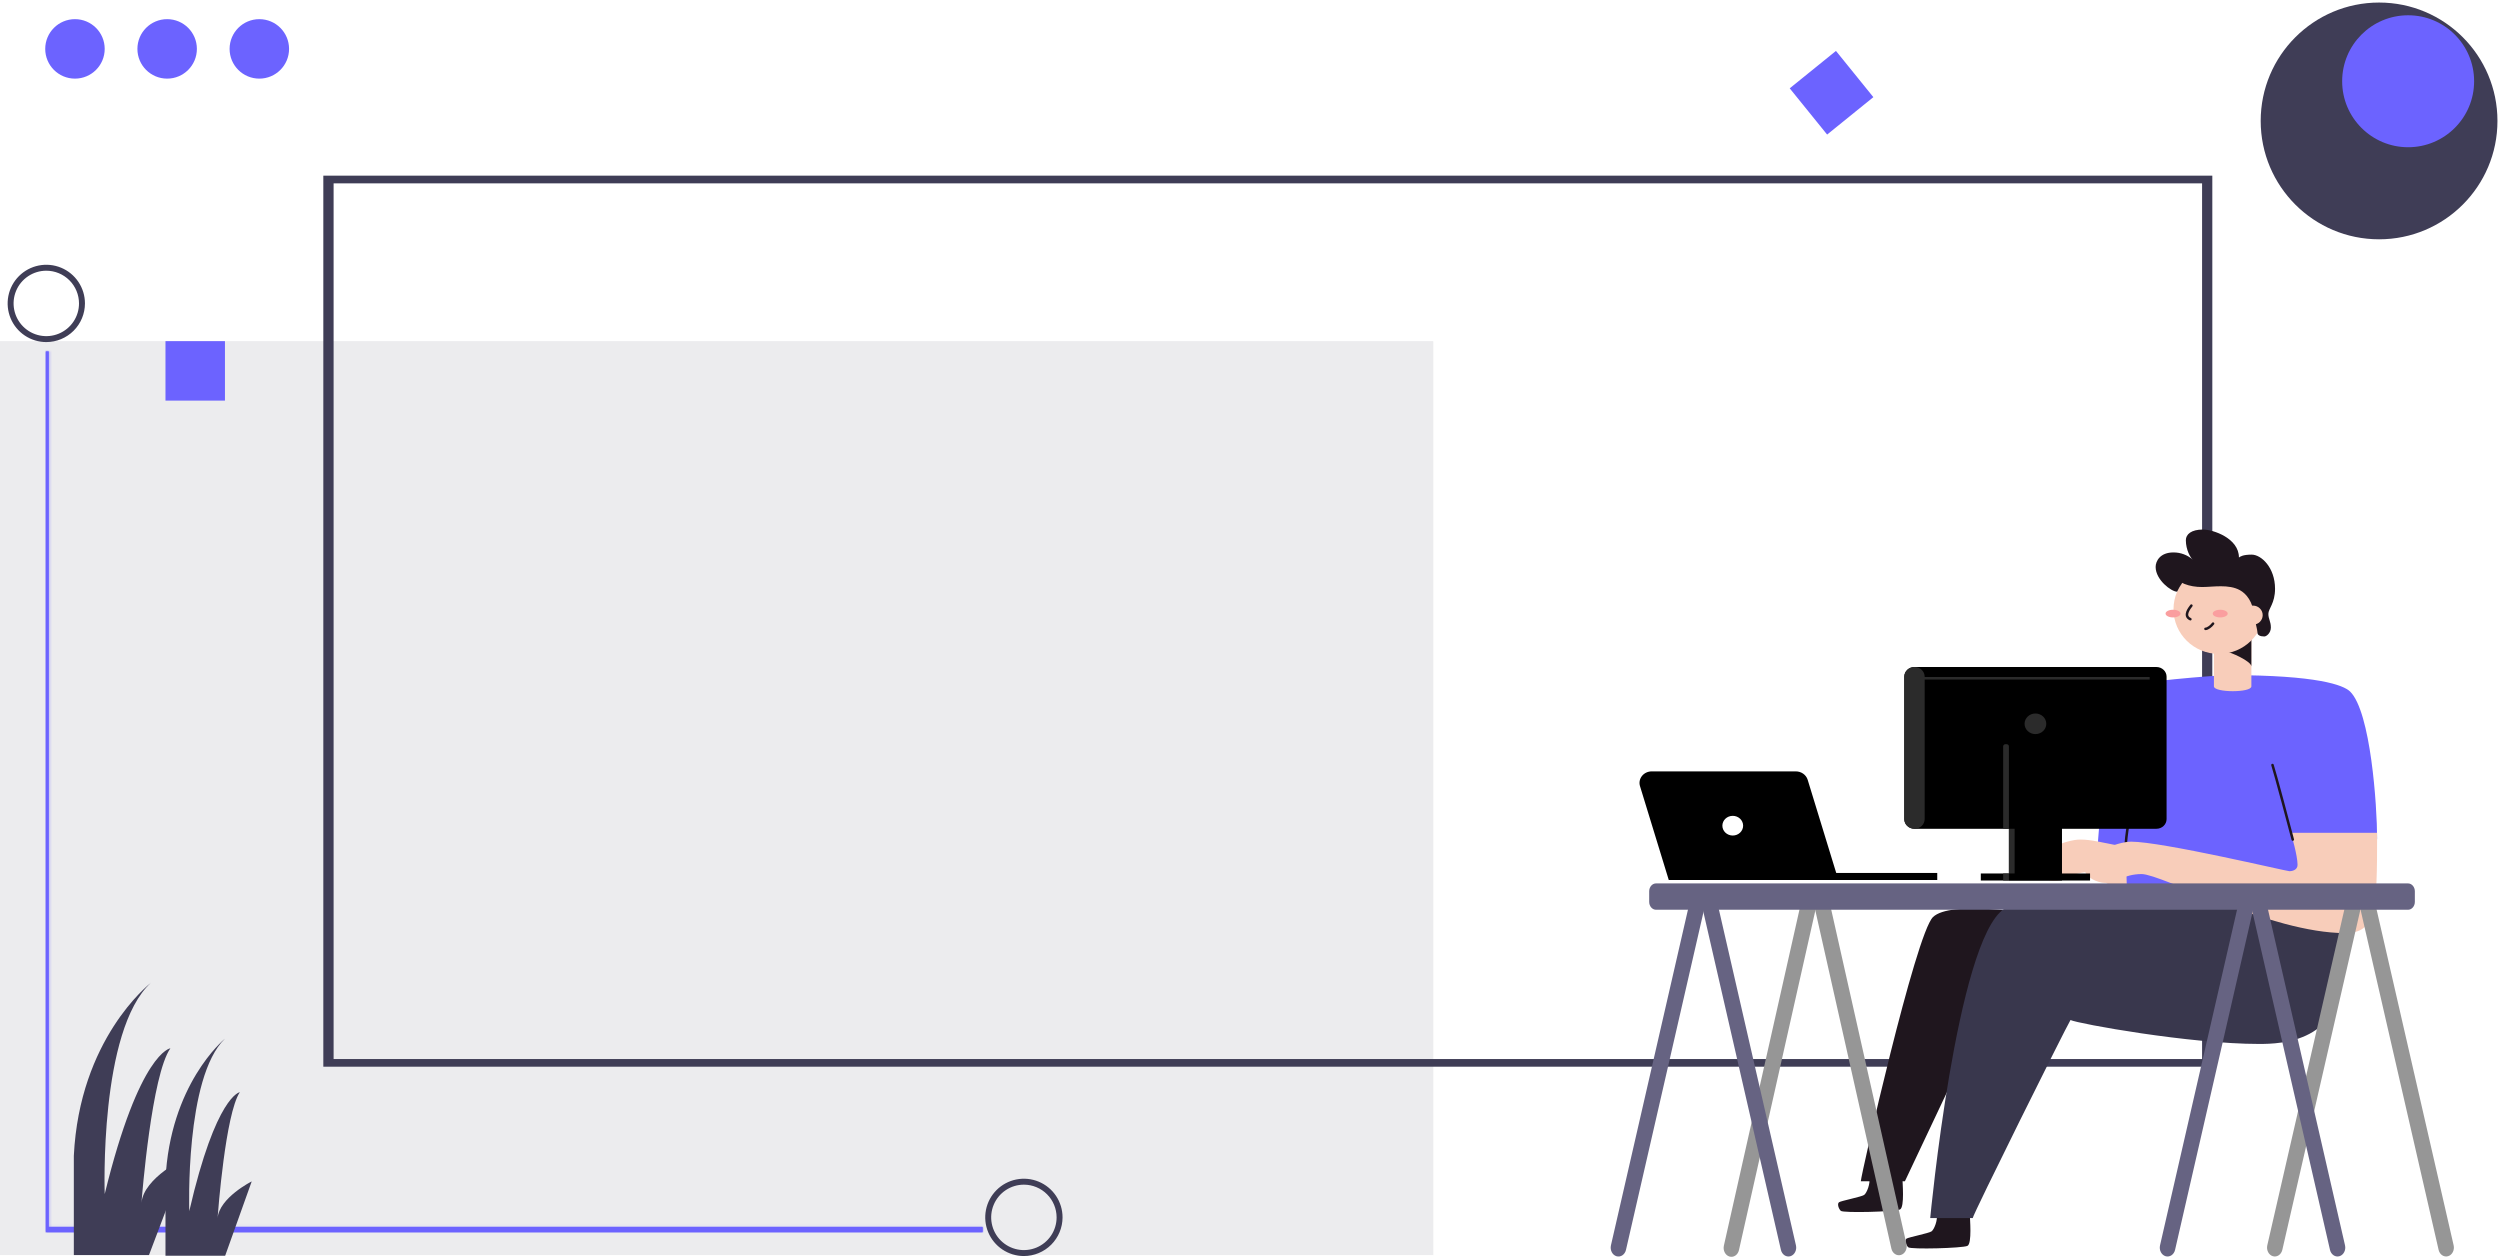 <svg width="982" height="495" viewBox="0 0 982 495" fill="none" xmlns="http://www.w3.org/2000/svg">
<path d="M981.42 0.517H0.244V493.441H981.42V0.517Z" fill="white"/>
<path opacity="0.1" d="M563 134H0V493H563V134Z" fill="#3F3D56"/>
<path d="M29.445 30.886C35.896 30.886 41.126 25.657 41.126 19.206C41.126 12.755 35.896 7.525 29.445 7.525C22.994 7.525 17.765 12.755 17.765 19.206C17.765 25.657 22.994 30.886 29.445 30.886Z" fill="#6C63FF"/>
<path d="M65.656 30.886C72.107 30.886 77.336 25.657 77.336 19.206C77.336 12.755 72.107 7.525 65.656 7.525C59.205 7.525 53.975 12.755 53.975 19.206C53.975 25.657 59.205 30.886 65.656 30.886Z" fill="#6C63FF"/>
<path d="M101.865 30.886C108.317 30.886 113.546 25.657 113.546 19.206C113.546 12.755 108.317 7.525 101.865 7.525C95.414 7.525 90.185 12.755 90.185 19.206C90.185 25.657 95.414 30.886 101.865 30.886Z" fill="#6C63FF"/>
<path d="M88.361 134H65V157.361H88.361V134Z" fill="#6C63FF"/>
<path d="M848.26 387.147H824.899V410.508H848.26V387.147Z" fill="white"/>
<path d="M721.161 20L703 34.694L717.694 52.856L735.856 38.161L721.161 20Z" fill="#6C63FF"/>
<g filter="url(#filter0_d)">
<mask id="path-9-inside-1" fill="white">
<path d="M386 480H18V134H19.172V477.953H386V480Z"/>
</mask>
<path d="M386 480H18V134H19.172V477.953H386V480Z" fill="#6C63FF"/>
<path d="M386 480V530H436V480H386ZM18 480H-32V530H18V480ZM18 134V84H-32V134H18ZM19.172 134H69.172V84H19.172V134ZM19.172 477.953H-30.828V527.953H19.172V477.953ZM386 477.953H436V427.953H386V477.953ZM386 430H18V530H386V430ZM68 480V134H-32V480H68ZM18 184H19.172V84H18V184ZM-30.828 134V477.953H69.172V134H-30.828ZM19.172 527.953H386V427.953H19.172V527.953ZM336 477.953V480H436V477.953H336Z" fill="#6C63FF" mask="url(#path-9-inside-1)"/>
</g>
<path d="M402.185 493.37C399.182 493.37 396.246 492.479 393.749 490.811C391.251 489.142 389.305 486.771 388.156 483.996C387.007 481.221 386.706 478.168 387.292 475.222C387.878 472.277 389.324 469.571 391.448 467.448C393.571 465.324 396.277 463.878 399.222 463.292C402.168 462.706 405.221 463.007 407.996 464.156C410.771 465.305 413.142 467.251 414.811 469.749C416.479 472.246 417.37 475.182 417.37 478.185C417.365 482.211 415.764 486.07 412.917 488.917C410.07 491.764 406.211 493.365 402.185 493.37ZM402.185 465.336C399.644 465.336 397.159 466.09 395.047 467.502C392.934 468.913 391.287 470.92 390.314 473.268C389.342 475.616 389.087 478.199 389.583 480.692C390.079 483.184 391.303 485.473 393.099 487.27C394.896 489.067 397.186 490.291 399.678 490.787C402.171 491.282 404.754 491.028 407.102 490.056C409.45 489.083 411.456 487.436 412.868 485.323C414.28 483.21 415.034 480.726 415.034 478.185C415.03 474.778 413.675 471.513 411.266 469.104C408.857 466.695 405.591 465.34 402.185 465.336Z" fill="#3F3D56"/>
<path d="M18.185 134.37C15.182 134.37 12.246 133.479 9.749 131.811C7.251 130.142 5.305 127.771 4.156 124.996C3.007 122.221 2.706 119.168 3.292 116.222C3.878 113.277 5.324 110.571 7.448 108.448C9.571 106.324 12.277 104.878 15.223 104.292C18.168 103.706 21.221 104.007 23.996 105.156C26.771 106.305 29.142 108.251 30.811 110.749C32.479 113.246 33.37 116.182 33.37 119.185C33.365 123.211 31.764 127.071 28.917 129.917C26.07 132.764 22.211 134.365 18.185 134.37ZM18.185 106.336C15.644 106.336 13.159 107.09 11.046 108.502C8.934 109.913 7.287 111.92 6.314 114.268C5.342 116.616 5.087 119.199 5.583 121.692C6.079 124.184 7.303 126.473 9.099 128.27C10.896 130.067 13.186 131.291 15.678 131.787C18.171 132.283 20.754 132.028 23.102 131.056C25.45 130.083 27.456 128.436 28.868 126.323C30.28 124.21 31.034 121.726 31.034 119.185C31.03 115.778 29.675 112.513 27.266 110.104C24.857 107.695 21.591 106.34 18.185 106.336Z" fill="#3F3D56"/>
<path d="M98.874 464.056L88.443 493.257H65V463.471C66.729 426.105 87.695 408.537 88.35 408C72.592 423.196 74.344 475.736 74.344 475.736C84.857 430.182 94.202 429.014 94.202 429.014C88.548 437.505 85.628 476.133 85.453 478.54C86.154 470.422 98.874 464.056 98.874 464.056Z" fill="#3F3D56"/>
<path d="M29 454.006V493H58.518L73 454.71C73 454.71 56.49 462.509 55.572 472.456C55.802 469.387 59.59 422.16 66.936 411.762C66.936 411.762 54.788 413.188 41.129 469.026C41.129 469.026 38.871 404.631 59.322 386C58.461 386.668 31.238 408.187 29 454.006Z" fill="#3F3D56"/>
<path d="M127 69V419H869V69H127ZM864.978 415.991H131.039V72.022H864.978V415.991Z" fill="#3F3D56"/>
<path d="M773.745 476.99C773.745 478.56 774.68 488.461 772.817 489.375C770.954 490.289 750.481 490.845 749.547 489.925C748.612 489.004 748.06 487.084 748.874 486.534C749.688 485.984 757.617 484.428 758.693 483.693C759.77 482.957 761.256 479.056 760.711 476.99" fill="#1F161E"/>
<path d="M834.976 347.555L823.428 343.488C823.925 322.778 828.842 276.503 835.83 269.621C837.464 268.005 869.922 265.197 875.72 265.197C910.276 265.197 920.519 269.085 923.129 271.648C931.206 279.589 933.728 316.427 933.728 329.322C933.728 342.217 896.737 348.9 896.737 348.9L853.377 351.84C853.377 351.84 843.86 352.801 835.635 353.277C835.46 350.794 834.976 347.555 834.976 347.555Z" fill="#6C63FF"/>
<path d="M800.628 359.563C797.474 358.642 766.105 353.602 759.279 360.225C752.452 366.848 730.93 461.803 730.93 463.989H748.249L771.64 414.468" fill="#1F161E"/>
<path d="M914.836 351.118C915.623 354.993 920.351 359.152 920.351 380.26C920.351 409.454 896.078 410.063 887.355 410.063C860.204 410.063 816.258 402.116 813.292 400.665C811.322 403.904 775.05 476.831 774.889 478.453H758.189C758.189 478.453 768.54 369.411 787.21 357.019C793.277 353.045 900.914 348.76 914.836 351.118Z" fill="#39374D"/>
<path d="M817.045 329.779C821.437 329.779 825.049 330.805 834.976 332.726L835.5 351.43C826.084 347.694 823.892 342.502 821.161 342.502C814.341 342.502 810.777 345.966 806.748 345.966C803.937 345.966 798.886 343.793 798.886 340.839C798.886 334.653 811.617 329.779 817.045 329.779Z" fill="#F8CDBA"/>
<path d="M747.266 462.677C747.266 464.254 748.201 474.148 746.338 475.069C744.475 475.99 724.002 476.533 723.068 475.619C722.133 474.705 721.581 472.777 722.395 472.228C723.209 471.678 731.138 470.115 732.214 469.386C733.291 468.658 734.777 464.75 734.232 462.677" fill="#1F161E"/>
<path d="M869.626 269.595C869.626 272.098 884.342 272.171 884.342 269.595V249.295H869.626V269.595Z" fill="#F8CDBA"/>
<path d="M874.415 255.964C875.76 255.964 884.342 259.693 884.342 261.779V250.792C882.203 250.792 874.415 255.964 874.415 255.964Z" fill="#1F161E"/>
<path d="M871.577 256.858C861.733 256.858 853.754 249.001 853.754 239.307C853.754 229.614 861.733 221.756 871.577 221.756C881.42 221.756 889.4 229.614 889.4 239.307C889.4 249.001 881.42 256.858 871.577 256.858Z" fill="#F8CDBA"/>
<path d="M853.175 225.551C855.381 229.002 859.995 230.585 864.992 230.585C869.25 230.585 875.451 229.366 879.869 231.843C882.25 233.168 884.988 236.181 885.546 242.215C885.546 243.248 886.729 247.255 886.729 248.547C886.729 249.434 887.738 250.01 889.42 250.01C890.287 250.01 891.996 248.619 891.996 246.507C891.996 244.063 891.014 243.195 891.014 241.122C891.014 239.049 893.637 237.029 893.637 231.267C893.637 222.968 888.256 217.855 884.449 217.855C880.986 217.855 879.89 218.65 879.452 218.988C879.452 211.444 869.364 208 865.328 208C860.755 208 858.603 209.854 858.603 212.199C858.603 215.954 860.412 219.133 861.333 219.849C859.25 218.002 856.543 216.985 853.74 216.994C848.494 216.994 846.732 220.385 846.732 222.703C846.732 227.75 852.879 232.419 855.166 232.419C855.739 231.217 856.414 230.065 857.184 228.975" fill="#1F161E"/>
<path d="M884.988 245.368C882.889 245.368 881.188 243.692 881.188 241.626C881.188 239.559 882.889 237.884 884.988 237.884C887.086 237.884 888.788 239.559 888.788 241.626C888.788 243.692 887.086 245.368 884.988 245.368Z" fill="#F8CDBA"/>
<path d="M853.579 242.526C851.952 242.526 850.633 241.85 850.633 241.016C850.633 240.182 851.952 239.506 853.579 239.506C855.206 239.506 856.525 240.182 856.525 241.016C856.525 241.85 855.206 242.526 853.579 242.526Z" fill="#FA9E9F"/>
<path d="M872.101 242.526C870.474 242.526 869.155 241.85 869.155 241.016C869.155 240.182 870.474 239.506 872.101 239.506C873.728 239.506 875.047 240.182 875.047 241.016C875.047 241.85 873.728 242.526 872.101 242.526Z" fill="#FA9E9F"/>
<path d="M860.769 237.884C860.217 238.652 857.406 241.904 860.378 243.222" stroke="#1F161E" stroke-miterlimit="10" stroke-linecap="round"/>
<path d="M866.31 247.017C867.198 247.017 868.563 245.937 869.29 244.957" stroke="#1F161E" stroke-miterlimit="10" stroke-linecap="round"/>
<path d="M842.811 294.153C841.466 296.975 834.976 324.123 834.976 332.726" stroke="#1F161E" stroke-miterlimit="10" stroke-linecap="round"/>
<path d="M933.728 327.129C933.728 357.655 933.446 366.51 920.997 366.51C892.319 366.51 848.965 343.329 841.237 343.329C834.417 343.329 830.853 346.793 826.817 346.793C824.013 346.793 818.955 344.614 818.955 341.667C818.955 335.481 831.687 330.607 837.114 330.607C849.328 330.607 898.103 342.204 899.286 342.204C900.47 342.204 902.481 341.694 902.481 339.72C902.481 336.137 900.107 327.865 899.791 327.136L933.728 327.129Z" fill="#F8CDBA"/>
<path d="M892.635 300.504C893.455 302.829 899.851 326.858 900.598 329.778" stroke="#1F161E" stroke-miterlimit="10" stroke-linecap="round"/>
<path d="M957.882 490.938C958.311 492.807 959.981 493.923 961.612 493.432C963.244 492.941 964.218 491.027 963.789 489.158L933.251 356.068C932.823 354.199 931.153 353.082 929.521 353.574C927.89 354.065 926.916 355.979 927.344 357.848L957.882 490.938Z" fill="#969696"/>
<path d="M927.038 357.85C927.467 355.981 926.492 354.067 924.861 353.576C923.23 353.084 921.56 354.201 921.131 356.07L890.593 489.16C890.164 491.029 891.139 492.943 892.77 493.434C894.401 493.925 896.071 492.808 896.5 490.939L927.038 357.85Z" fill="#969696"/>
<path d="M884.905 357.855C885.334 355.986 884.359 354.073 882.728 353.582C881.097 353.09 879.427 354.207 878.998 356.076L848.46 489.166C848.031 491.035 849.006 492.948 850.637 493.44C852.268 493.931 853.938 492.814 854.367 490.945L884.905 357.855Z" fill="#666382"/>
<path d="M915.217 490.941C915.646 492.81 917.316 493.926 918.947 493.435C920.579 492.944 921.553 491.03 921.124 489.161L890.586 356.071C890.158 354.202 888.488 353.086 886.856 353.577C885.225 354.068 884.251 355.982 884.679 357.851L915.217 490.941Z" fill="#666382"/>
<path d="M713.088 357.565C713.51 355.691 712.525 353.779 710.889 353.296C709.253 352.813 707.585 353.941 707.164 355.816L677.138 489.3C676.716 491.174 677.701 493.086 679.337 493.569C680.973 494.052 682.641 492.924 683.062 491.049L713.088 357.565Z" fill="#969696"/>
<path d="M742.932 490.429C743.353 492.304 745.021 493.432 746.657 492.949C748.293 492.465 749.278 490.554 748.856 488.68L718.83 355.195C718.409 353.321 716.741 352.193 715.105 352.676C713.469 353.159 712.484 355.07 712.906 356.945L742.932 490.429Z" fill="#969696"/>
<path d="M945.851 347H650.502C649.01 347 647.8 348.386 647.8 350.096V354.258C647.8 355.968 649.01 357.354 650.502 357.354H945.851C947.343 357.354 948.553 355.968 948.553 354.258V350.096C948.553 348.386 947.343 347 945.851 347Z" fill="#666382"/>
<path d="M669.221 357.861C669.65 355.992 668.676 354.079 667.044 353.587C665.413 353.096 663.743 354.213 663.314 356.082L632.776 489.172C632.348 491.041 633.322 492.954 634.953 493.445C636.585 493.937 638.255 492.82 638.683 490.951L669.221 357.861Z" fill="#666382"/>
<path d="M699.541 490.941C699.97 492.81 701.64 493.927 703.271 493.436C704.902 492.944 705.877 491.031 705.448 489.162L674.91 356.072C674.481 354.203 672.811 353.086 671.18 353.577C669.549 354.069 668.574 355.982 669.003 357.851L699.541 490.941Z" fill="#666382"/>
<path d="M847.029 262H752.004C749.793 262 748 263.701 748 265.8V321.744C748 323.843 749.793 325.544 752.004 325.544H847.029C849.241 325.544 851.034 323.843 851.034 321.744V265.8C851.034 263.701 849.241 262 847.029 262Z" fill="black"/>
<path d="M809.946 293.772H789.095V345.862H809.946V293.772Z" fill="black"/>
<path d="M787.713 292.323H788.224C788.338 292.323 788.452 292.345 788.557 292.386C788.663 292.428 788.759 292.489 788.84 292.565C788.921 292.642 788.985 292.733 789.029 292.834C789.073 292.934 789.095 293.042 789.095 293.15V325.558H786.841V293.15C786.841 293.042 786.864 292.934 786.907 292.834C786.951 292.733 787.015 292.642 787.096 292.565C787.177 292.489 787.273 292.428 787.379 292.386C787.485 292.345 787.598 292.323 787.713 292.323Z" fill="#2B2B2B"/>
<path d="M820.972 343.101H778.062V345.869H820.972V343.101Z" fill="black"/>
<path d="M799.517 288.352C801.872 288.352 803.78 286.541 803.78 284.307C803.78 282.072 801.872 280.261 799.517 280.261C797.162 280.261 795.253 282.072 795.253 284.307C795.253 286.541 797.162 288.352 799.517 288.352Z" fill="#2B2B2B"/>
<path d="M789.095 343.101H786.841V345.869H789.095V343.101Z" fill="#2B2B2B"/>
<path d="M791.35 325.544H789.095V343.094H791.35V325.544Z" fill="#2B2B2B"/>
<path d="M754.655 266.428H844.386" stroke="#2B2B2B" stroke-miterlimit="10"/>
<path d="M756.009 265.8C756.009 263.701 754.216 262 752.004 262C749.793 262 748 263.701 748 265.8V321.744C748 323.843 749.793 325.544 752.004 325.544C754.216 325.544 756.009 323.843 756.009 321.744V265.8Z" fill="#2B2B2B"/>
<path d="M934.5 94C960.181 94 981 73.181 981 47.5C981 21.819 960.181 1 934.5 1C908.819 1 888 21.819 888 47.5C888 73.181 908.819 94 934.5 94Z" fill="#3F3D56"/>
<path d="M945.917 57.833C960.23 57.833 971.833 46.23 971.833 31.916C971.833 17.603 960.23 6 945.917 6C931.603 6 920 17.603 920 31.916C920 46.23 931.603 57.833 945.917 57.833Z" fill="#6C63FF"/>
<path d="M655.49 345.659H722.117L710.046 306.274C709.746 305.323 709.129 304.49 708.287 303.9C707.446 303.31 706.425 302.994 705.379 303H648.843C648.1 302.991 647.366 303.145 646.698 303.451C646.029 303.758 645.446 304.208 644.993 304.766C644.54 305.323 644.23 305.974 644.088 306.665C643.946 307.356 643.976 308.07 644.176 308.748L655.49 345.659Z" fill="black"/>
<path d="M680.626 328.198C678.374 328.198 676.549 326.466 676.549 324.33C676.549 322.194 678.374 320.462 680.626 320.462C682.877 320.462 684.702 322.194 684.702 324.33C684.702 326.466 682.877 328.198 680.626 328.198Z" fill="white"/>
<path d="M714.202 342.898H760.951V345.666H714.202V342.898Z" fill="black"/>
<defs>
<filter id="filter0_d" x="14" y="134" width="376" height="354" filterUnits="userSpaceOnUse" color-interpolation-filters="sRGB">
<feFlood flood-opacity="0" result="BackgroundImageFix"/>
<feColorMatrix in="SourceAlpha" type="matrix" values="0 0 0 0 0 0 0 0 0 0 0 0 0 0 0 0 0 0 127 0"/>
<feOffset dy="4"/>
<feGaussianBlur stdDeviation="2"/>
<feColorMatrix type="matrix" values="0 0 0 0 0 0 0 0 0 0 0 0 0 0 0 0 0 0 0.25 0"/>
<feBlend mode="normal" in2="BackgroundImageFix" result="effect1_dropShadow"/>
<feBlend mode="normal" in="SourceGraphic" in2="effect1_dropShadow" result="shape"/>
</filter>
</defs>
</svg>

